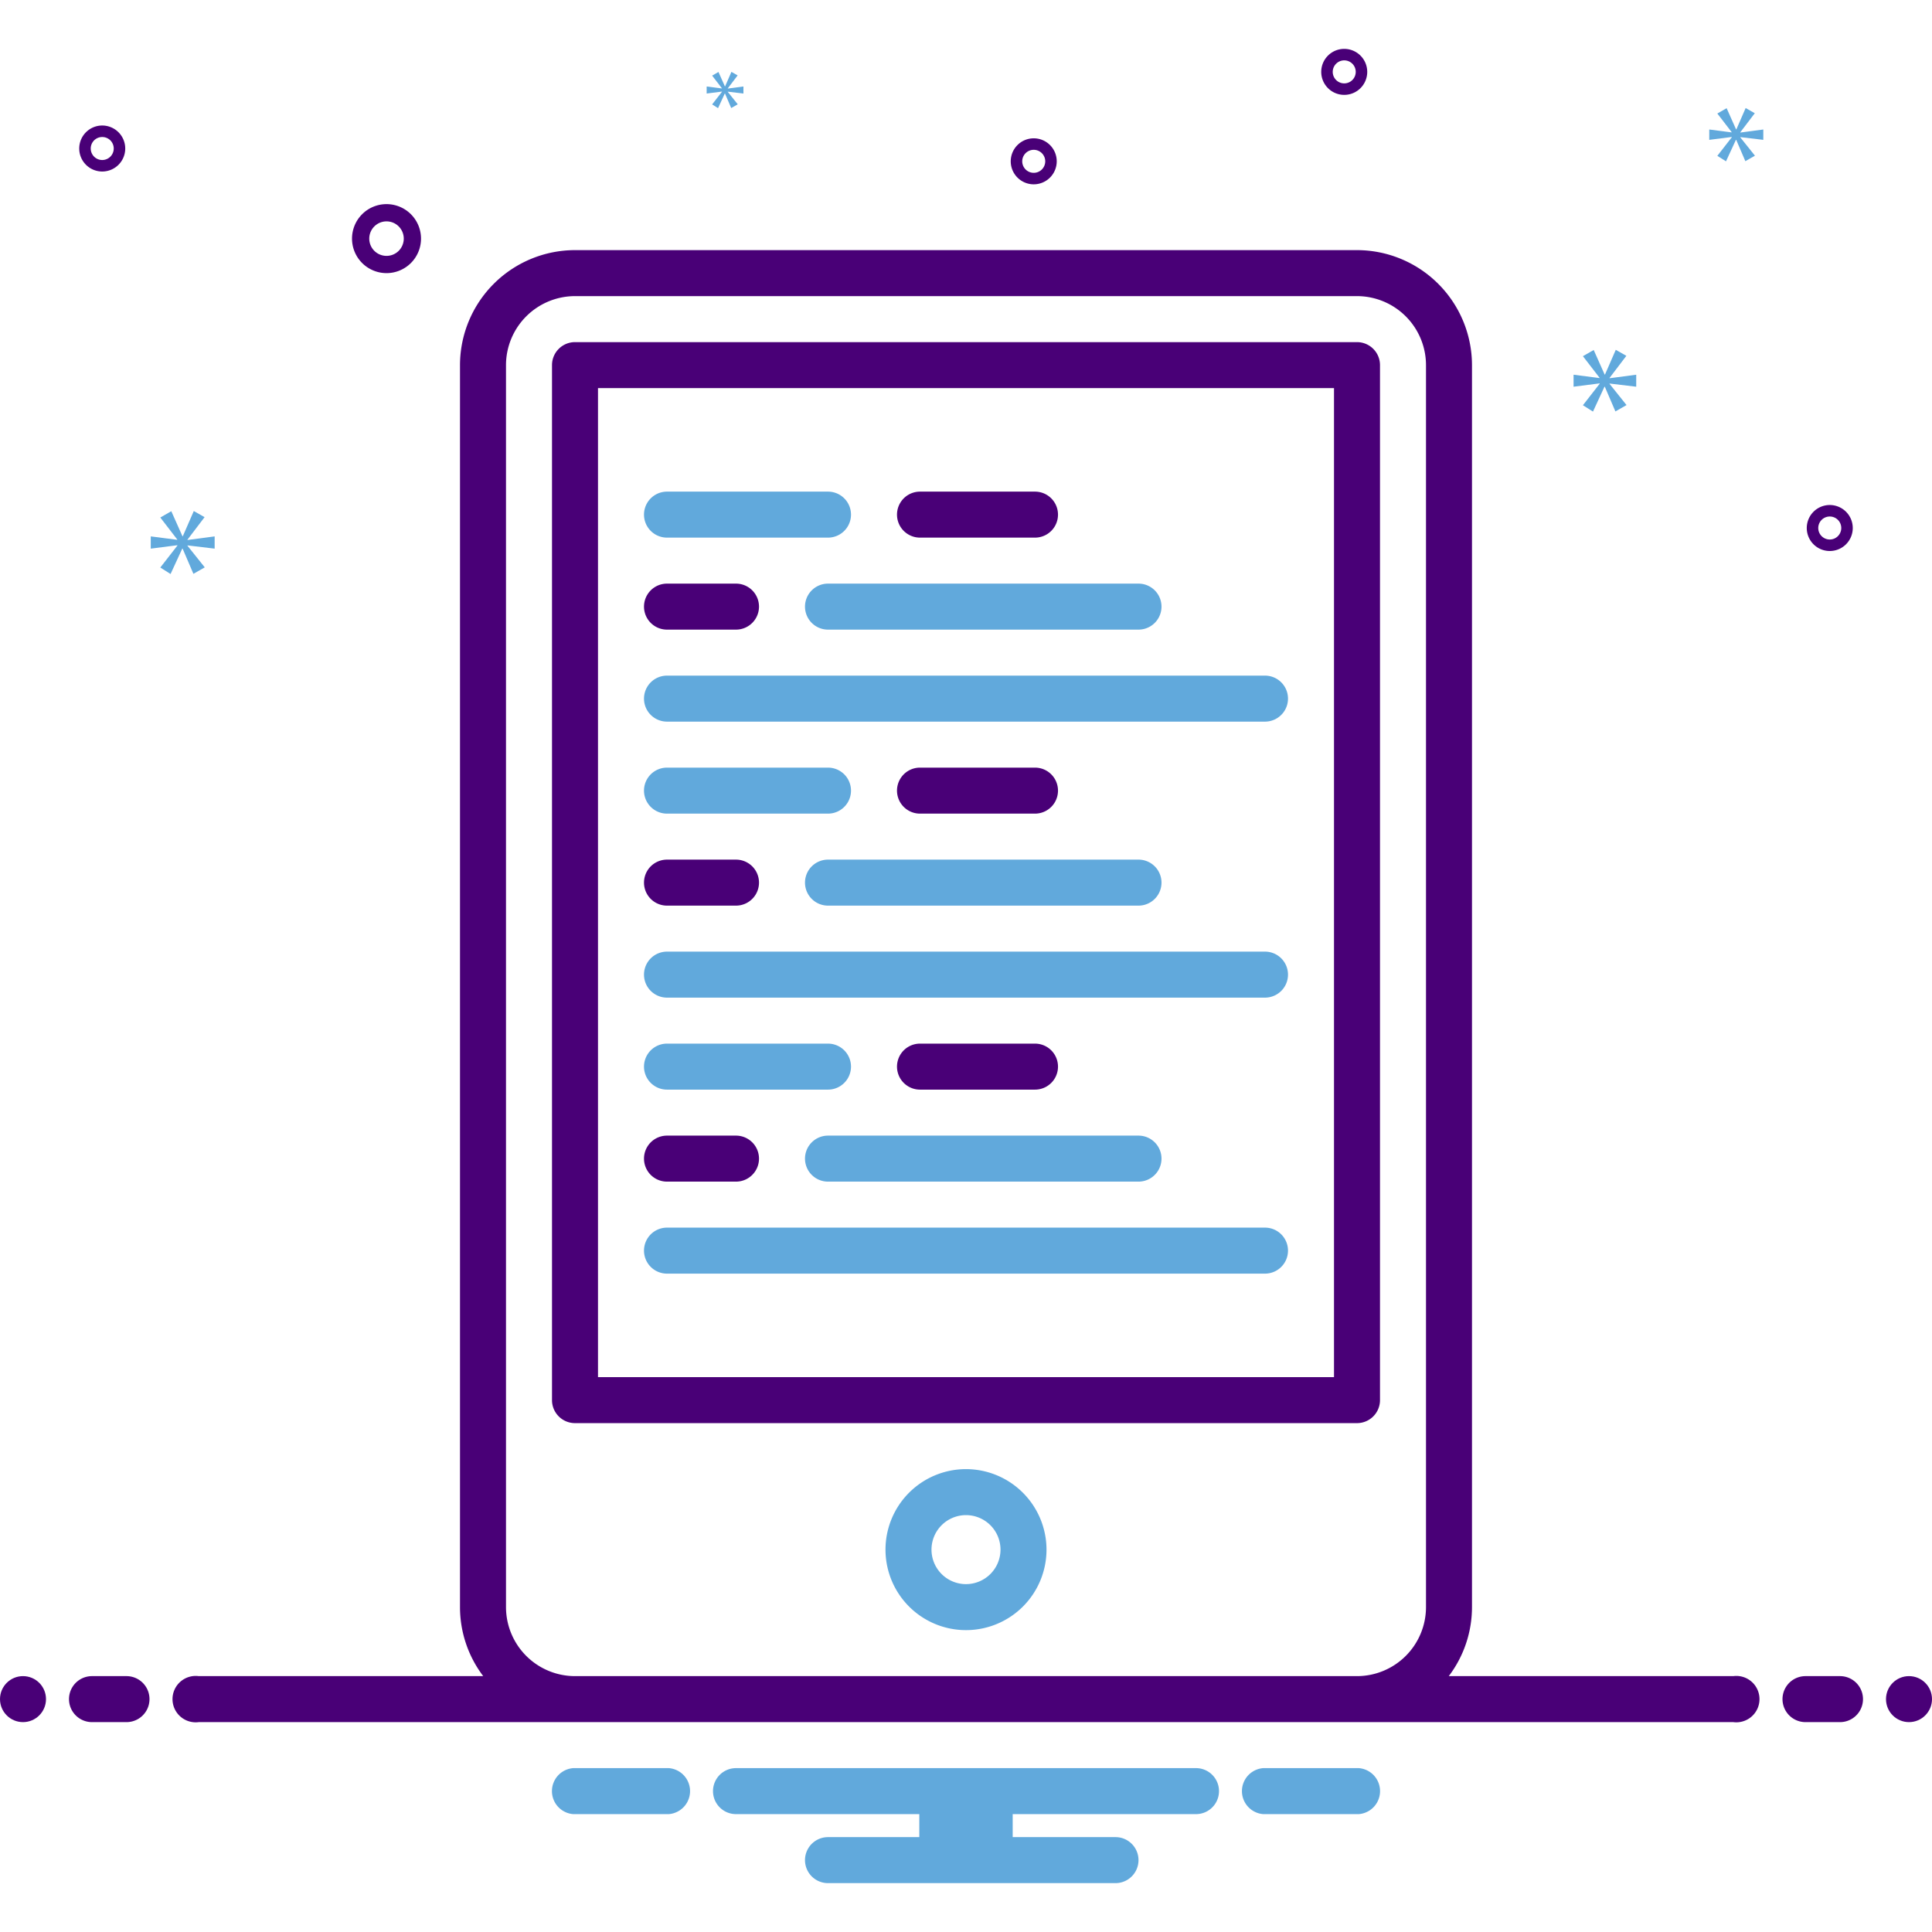 <?xml version="1.0" encoding="UTF-8"?> <svg xmlns="http://www.w3.org/2000/svg" data-name="Layer 1" viewBox="0 0 168 168"><path fill="#490077" d="M118,29.75H50a2,2,0,0,0-2,2v90a2,2,0,0,0,2,2h68a2,2,0,0,0,2-2v-90A2,2,0,0,0,118,29.75Zm-2,90H52v-86h64Z" class="color2d4356 svgShape"></path><path fill="#61a9dc" d="M84 127.75a7 7 0 107 7A7.008 7.008 0 0084 127.75zm0 10a3 3 0 113-3A3.003 3.003 0 0184 137.75zM58 46.75H72a2 2 0 000-4H58a2 2 0 000 4z" class="color0bceb2 svgShape"></path><path fill="#490077" d="M80 46.75H90a2 2 0 000-4H80a2 2 0 000 4zM58 54.75h6a2 2 0 000-4H58a2 2 0 000 4z" class="color2d4356 svgShape"></path><path fill="#61a9dc" d="M70 52.75a2 2 0 002 2H99a2 2 0 000-4H72A2 2 0 0070 52.75zM58 62.75h52a2 2 0 000-4H58a2 2 0 000 4zM58 70.75H72a2 2 0 000-4H58a2 2 0 000 4z" class="color0bceb2 svgShape"></path><path fill="#490077" d="M90 70.75a2 2 0 000-4H80a2 2 0 000 4zM58 78.75h6a2 2 0 000-4H58a2 2 0 000 4z" class="color2d4356 svgShape"></path><path fill="#61a9dc" d="M70 76.75a2 2 0 002 2H99a2 2 0 000-4H72A2 2 0 0070 76.75zM58 86.75h52a2 2 0 000-4H58a2 2 0 000 4zM58 94.75H72a2 2 0 000-4H58a2 2 0 000 4z" class="color0bceb2 svgShape"></path><path fill="#490077" d="M90 94.75a2 2 0 000-4H80a2 2 0 000 4zM58 102.75h6a2 2 0 000-4H58a2 2 0 000 4z" class="color2d4356 svgShape"></path><path fill="#61a9dc" d="M70 100.75a2 2 0 002 2H99a2 2 0 000-4H72A2 2 0 0070 100.75zM58 110.75h52a2 2 0 000-4H58a2 2 0 000 4z" class="color0bceb2 svgShape"></path><path fill="#490077" d="M33.61 23.75a3 3 0 10-3-3A3.003 3.003 0 0033.61 23.75zm0-4.5a1.5 1.5 0 11-1.5 1.5A1.501 1.501 0 0133.61 19.25zM159.11 43.914a2 2 0 102 2A2.002 2.002 0 00159.11 43.914zm0 3a1 1 0 111-1A1.001 1.001 0 01159.11 46.914zM8.89 10.914a2 2 0 102 2A2.002 2.002 0 008.89 10.914zm0 3a1 1 0 111-1A1.001 1.001 0 018.89 13.914zM116.89 4.25a2 2 0 102 2A2.002 2.002 0 00116.89 4.25zm0 3a1 1 0 111-1A1.001 1.001 0 01116.89 7.25zM91.89 14.028a2 2 0 10-2 2A2.002 2.002 0 0091.89 14.028zm-3 0a1 1 0 111 1A1.001 1.001 0 0188.89 14.028z" class="color2d4356 svgShape"></path><polygon fill="#61a9dc" points="16.303 46.925 17.79 44.969 16.851 44.438 15.897 46.627 15.865 46.627 14.895 44.453 13.94 45.001 15.411 46.91 15.411 46.941 13.11 46.643 13.11 47.707 15.426 47.41 15.426 47.442 13.94 49.35 14.831 49.914 15.849 47.707 15.88 47.707 16.819 49.898 17.805 49.335 16.303 47.457 16.303 47.426 18.665 47.707 18.665 46.643 16.303 46.956 16.303 46.925" class="color0bceb2 svgShape"></polygon><polygon fill="#61a9dc" points="62.781 7.98 61.925 9.079 62.439 9.404 63.025 8.133 63.043 8.133 63.583 9.395 64.151 9.07 63.286 7.989 63.286 7.971 64.646 8.133 64.646 7.521 63.286 7.701 63.286 7.683 64.142 6.557 63.602 6.25 63.052 7.511 63.034 7.511 62.476 6.259 61.925 6.575 62.773 7.674 62.773 7.692 61.448 7.521 61.448 8.133 62.781 7.962 62.781 7.98" class="color0bceb2 svgShape"></polygon><polygon fill="#61a9dc" points="142.28 33.627 142.28 32.584 139.963 32.89 139.963 32.86 141.422 30.942 140.501 30.42 139.565 32.568 139.534 32.568 138.583 30.435 137.645 30.972 139.089 32.845 139.089 32.875 136.832 32.584 136.832 33.627 139.104 33.336 139.104 33.366 137.645 35.238 138.52 35.791 139.519 33.627 139.549 33.627 140.47 35.776 141.437 35.223 139.963 33.381 139.963 33.351 142.28 33.627" class="color0bceb2 svgShape"></polygon><polygon fill="#61a9dc" points="151.333 11.499 152.591 9.845 151.796 9.395 150.989 11.248 150.962 11.248 150.142 9.408 149.333 9.871 150.578 11.487 150.578 11.513 148.632 11.261 148.632 12.161 150.591 11.91 150.591 11.937 149.333 13.551 150.088 14.028 150.949 12.161 150.975 12.161 151.769 14.015 152.604 13.538 151.333 11.949 151.333 11.923 153.331 12.161 153.331 11.261 151.333 11.526 151.333 11.499" class="color0bceb2 svgShape"></polygon><circle cx="2" cy="147.75" r="2" fill="#490077" class="color2d4356 svgShape"></circle><path fill="#490077" d="M11 145.75H8a2 2 0 000 4h3a2 2 0 000-4zM160 145.75h-3a2 2 0 000 4h3a2 2 0 000-4z" class="color2d4356 svgShape"></path><circle cx="166" cy="147.75" r="2" fill="#490077" class="color2d4356 svgShape"></circle><path fill="#61a9dc" d="M118.154 153.75h-8.308a2.006 2.006 0 000 4h8.308a2.006 2.006 0 000-4zM58.154 153.75H49.846a2.006 2.006 0 000 4h8.308a2.006 2.006 0 000-4zM104 153.75H64a2 2 0 000 4H79.94v2H72a2 2 0 000 4H97a2 2 0 000-4H88.06v-2H104a2 2 0 000-4z" class="color0bceb2 svgShape"></path><path fill="#490077" d="M150.721,145.75h-24.741a9.935,9.935,0,0,0,2.019-6v-108a10.012,10.012,0,0,0-10-10H50a10.012,10.012,0,0,0-10,10v108a9.935,9.935,0,0,0,2.019,6H17.279a2.017,2.017,0,1,0,0,4H150.721a2.017,2.017,0,1,0,0-4ZM50,145.75a6.007,6.007,0,0,1-6-6v-108a6.007,6.007,0,0,1,6-6h68a6.007,6.007,0,0,1,6,6v108a6.007,6.007,0,0,1-6,6Z" class="color2d4356 svgShape"></path></svg> 